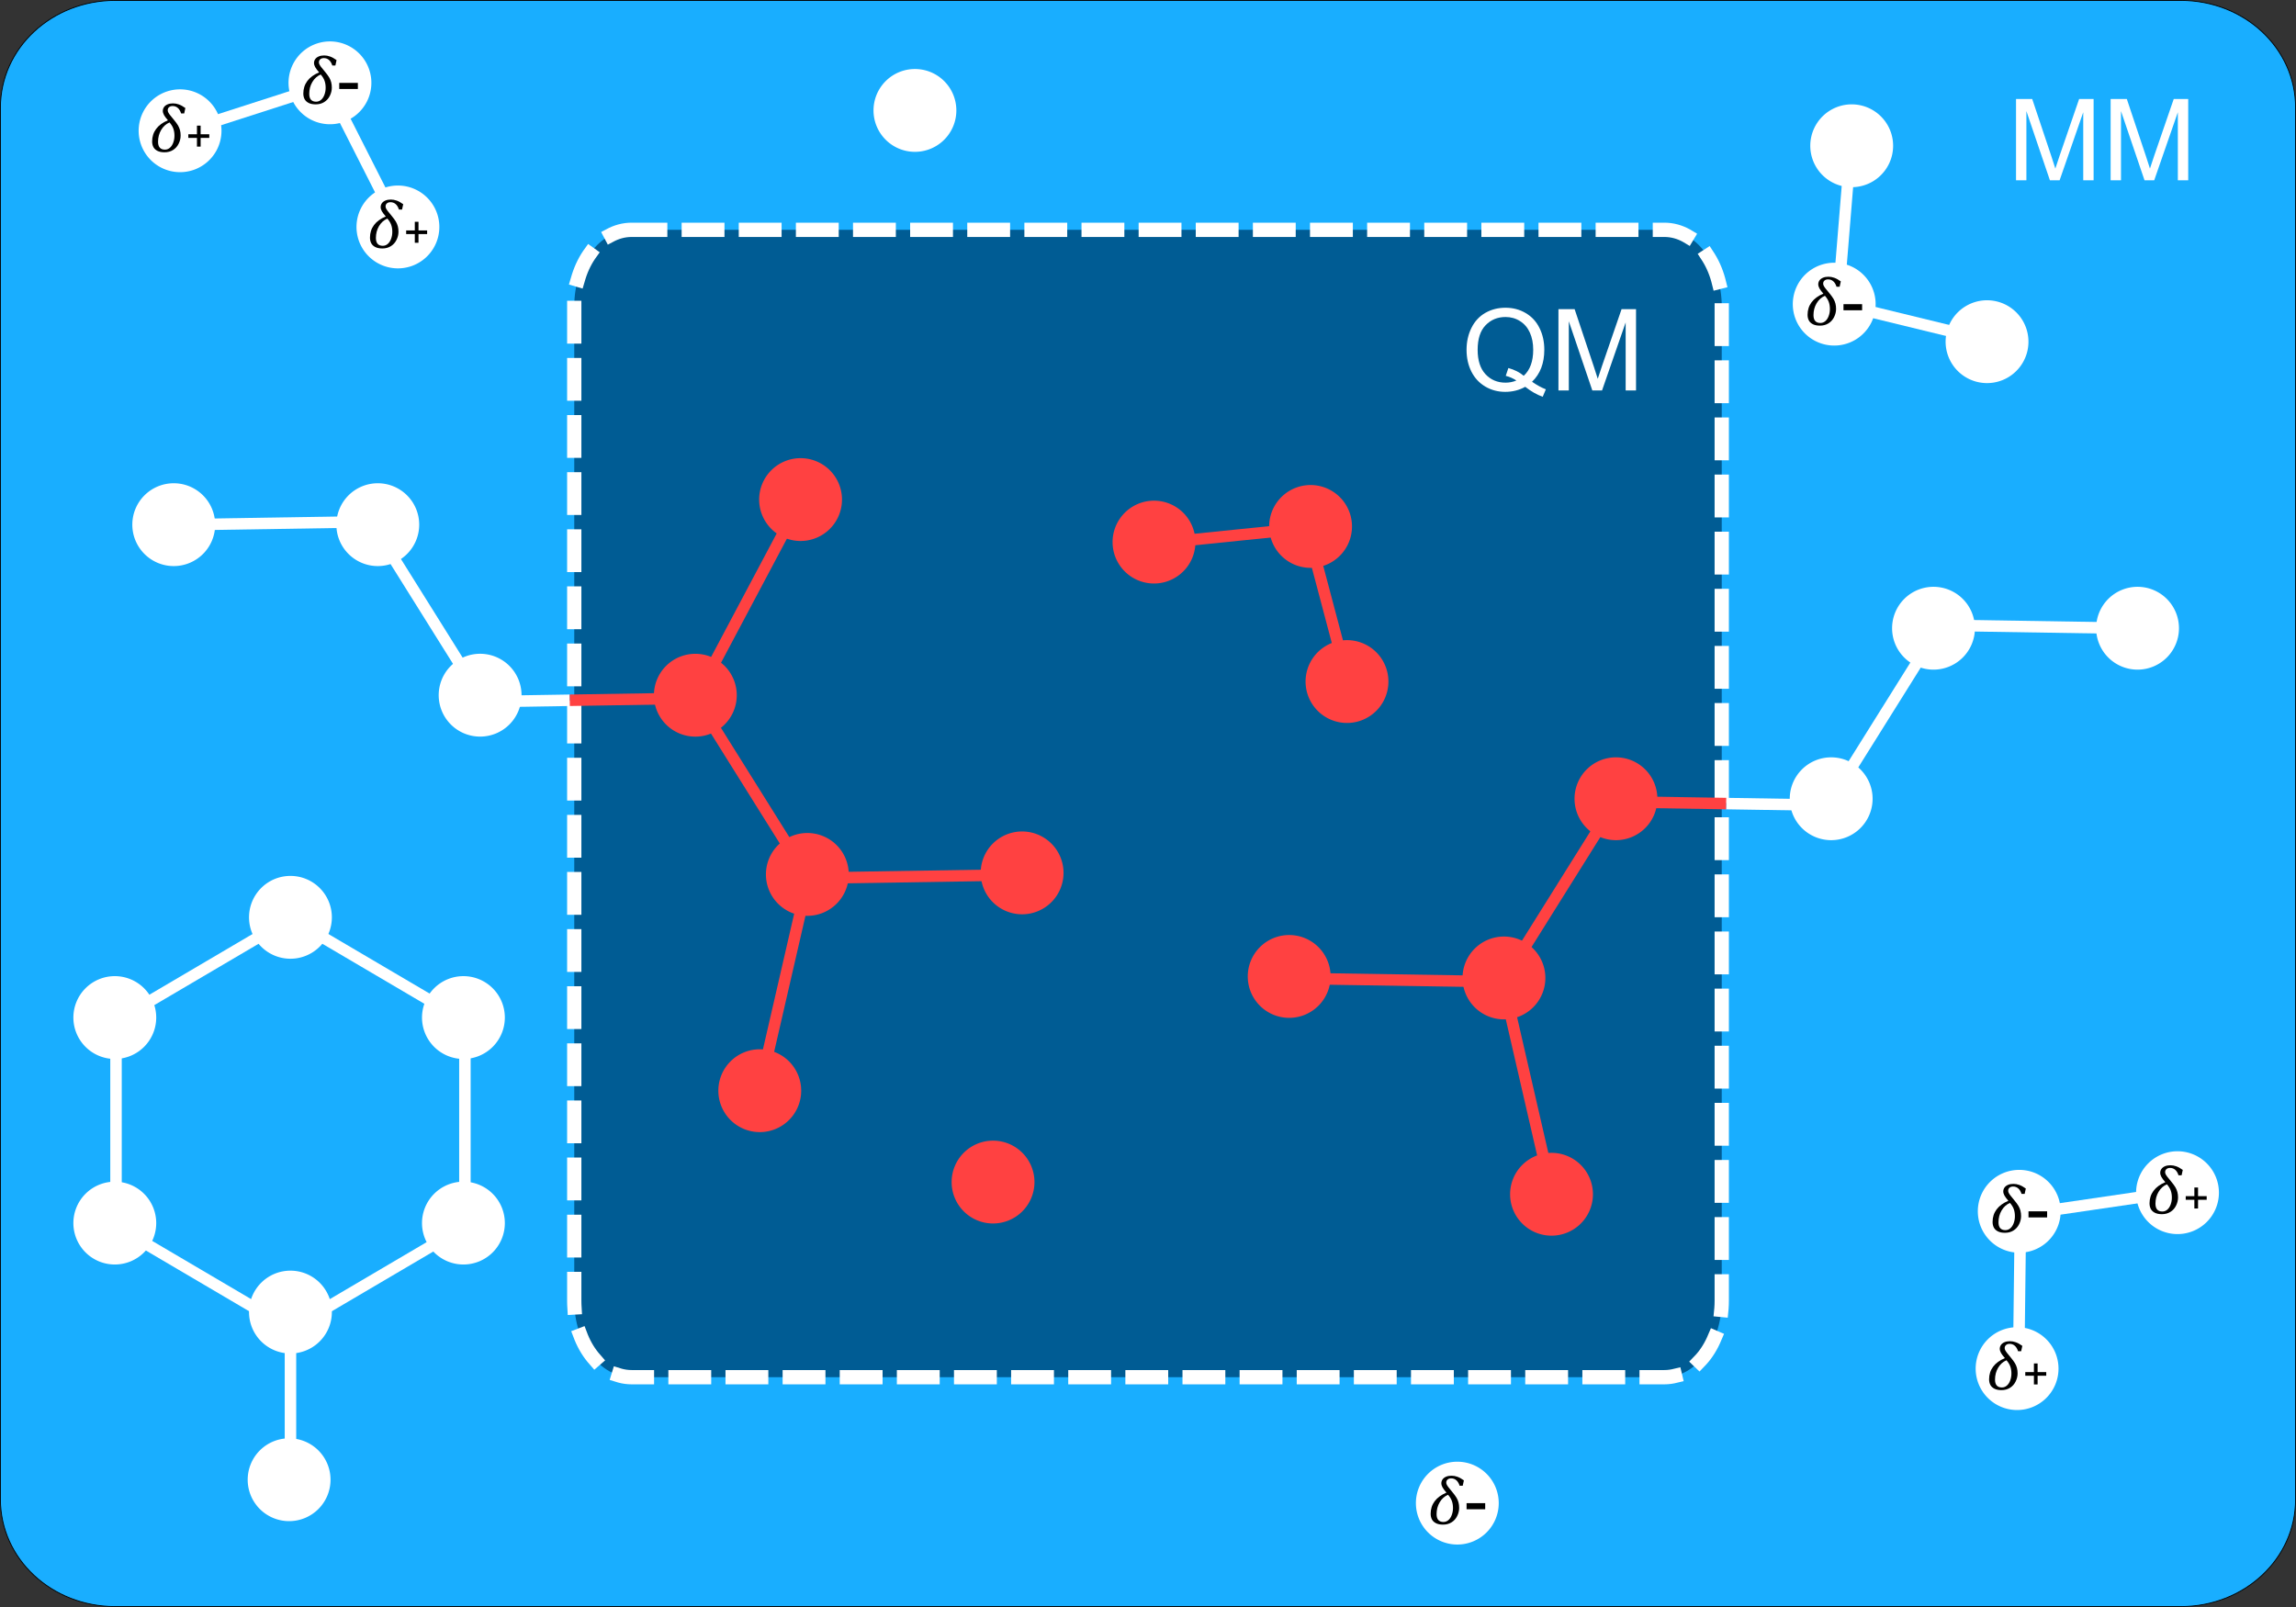 <?xml version="1.0" encoding="UTF-8" standalone="no"?>
<svg
   xmlns:dc="http://purl.org/dc/elements/1.1/"
   xmlns:cc="http://creativecommons.org/ns#"
   xmlns:rdf="http://www.w3.org/1999/02/22-rdf-syntax-ns#"
   xmlns:svg="http://www.w3.org/2000/svg"
   xmlns="http://www.w3.org/2000/svg"
   xmlns:sodipodi="http://sodipodi.sourceforge.net/DTD/sodipodi-0.dtd"
   xmlns:inkscape="http://www.inkscape.org/namespaces/inkscape"
   width="100mm"
   height="70mm"
   viewBox="0 0 100 70"
   version="1.1"
   id="svg8"
   inkscape:version="1.0.1 (3bc2e813f5, 2020-09-07)"
   sodipodi:docname="qmmm.svg">
  <rect x="0" y="0" width="100" height="70" fill="#333333" stroke="none"/>
  <defs
     id="defs2" />
  <sodipodi:namedview
     id="base"
     pagecolor="#ffffff"
     bordercolor="#666666"
     borderopacity="1.0"
     inkscape:pageopacity="0.0"
     inkscape:pageshadow="2"
     inkscape:zoom="1.4"
     inkscape:cx="241.10833"
     inkscape:cy="75.810691"
     inkscape:document-units="mm"
     inkscape:current-layer="layer1"
     showgrid="false"
     inkscape:snap-bbox="true"
     inkscape:snap-bbox-midpoints="true"
     inkscape:snap-midpoints="false"
     inkscape:snap-intersection-paths="true"
     inkscape:window-width="2560"
     inkscape:window-height="1017"
     inkscape:window-x="1912"
     inkscape:window-y="-8"
     inkscape:window-maximized="1"
     inkscape:document-rotation="0" />
  <g
     inkscape:label="Layer 1"
     inkscape:groupmode="layer"
     id="layer1"
     transform="translate(0,-227)">
    <path
       id="rect815"
       style="opacity:1;fill:#19aeff;fill-opacity:1;stroke:#000000;stroke-width:0.037;stroke-linecap:square;stroke-linejoin:miter;stroke-miterlimit:4;stroke-dasharray:none;stroke-dashoffset:0;stroke-opacity:1;paint-order:stroke markers fill"
       d="M 5.018,227.018 H 94.982 c 2.77,0 5,2.081 5,4.667 V 292.315 c 0,2.585 -2.23,4.667 -5,4.667 H 5.018 c -2.77,0 -5,-2.081 -5,-4.667 v -60.63 c 0,-2.585 2.23,-4.667 5,-4.667 z" />
    <path
       id="rect817"
       style="opacity:1;fill:#005c94;fill-opacity:1;stroke:#ffffff;stroke-width:0.622;stroke-linecap:square;stroke-linejoin:miter;stroke-miterlimit:4;stroke-dasharray:1.244, 1.244;stroke-dashoffset:0;stroke-opacity:1;paint-order:stroke markers fill"
       d="m 27.511,237.011 h 44.978 c 1.385,0 2.5,1.487 2.5,3.334 v 43.311 c 0,1.847 -1.115,3.334 -2.5,3.334 H 27.511 c -1.385,0 -2.5,-1.487 -2.5,-3.334 v -43.311 c 0,-1.847 1.115,-3.334 2.5,-3.334 z" />
    <g
       aria-label="QM"
       transform="matrix(0.265,0,0,0.265,-54.122,229.272)"
       id="flowRoot819"
       style="font-style:normal;font-variant:normal;font-weight:normal;font-stretch:normal;font-size:18.667px;line-height:1.25;font-family:Arial;-inkscape-font-specification:Arial;letter-spacing:0px;word-spacing:0px;fill:#ffffff;fill-opacity:1;stroke:none">
      <path
         d="m 456.033,54.18 q 1.23,0.848 2.27,1.24 l -0.52,1.23 q -1.44,-0.52 -2.871,-1.641 -1.486,0.829 -3.281,0.829 -1.814,0 -3.29,-0.875 -1.477,-0.875 -2.279,-2.461 -0.793,-1.586 -0.793,-3.573 0,-1.978 0.802,-3.6 0.802,-1.622 2.279,-2.47 1.486,-0.848 3.318,-0.848 1.85,0 3.336,0.884 1.486,0.875 2.26,2.461 0.784,1.577 0.784,3.564 0,1.65 -0.501,2.971 -0.501,1.313 -1.513,2.288 z m -3.892,-2.26 q 1.531,0.428 2.525,1.276 1.559,-1.422 1.559,-4.275 0,-1.622 -0.556,-2.835 -0.547,-1.212 -1.613,-1.878 -1.057,-0.674 -2.379,-0.674 -1.978,0 -3.281,1.358 -1.303,1.349 -1.303,4.038 0,2.607 1.285,4.001 1.294,1.395 3.299,1.395 0.948,0 1.786,-0.355 -0.829,-0.538 -1.75,-0.766 z"
         id="path1025" />
      <path
         d="M 460.372,55.611 V 42.249 h 2.661 l 3.163,9.461 q 0.438,1.322 0.638,1.978 0.228,-0.729 0.711,-2.142 l 3.199,-9.297 h 2.379 v 13.362 h -1.704 V 44.427 l -3.883,11.184 h -1.595 L 462.076,44.236 v 11.375 z"
         id="path1027" />
    </g>
    <g
       aria-label="MM"
       transform="matrix(0.265,0,0,0.265,-24.322,178.624)"
       id="flowRoot827"
       style="font-style:normal;font-variant:normal;font-weight:normal;font-stretch:normal;font-size:18.667px;line-height:1.25;font-family:Arial;-inkscape-font-specification:Arial;letter-spacing:0px;word-spacing:0px;fill:#ffffff;fill-opacity:1;stroke:none">
      <path
         d="M 423.124,212.185 V 198.823 h 2.661 l 3.163,9.461 q 0.438,1.322 0.638,1.978 0.228,-0.729 0.711,-2.142 l 3.199,-9.297 h 2.379 v 13.362 h -1.704 v -11.184 l -3.883,11.184 h -1.595 l -3.865,-11.375 v 11.375 z"
         id="path1020" />
      <path
         d="M 438.673,212.185 V 198.823 h 2.661 l 3.163,9.461 q 0.438,1.322 0.638,1.978 0.228,-0.729 0.711,-2.142 l 3.199,-9.297 h 2.379 v 13.362 h -1.704 v -11.184 l -3.883,11.184 h -1.595 l -3.865,-11.375 v 11.375 z"
         id="path1022" />
    </g>
    <path
       sodipodi:nodetypes="ccc"
       id="path914"
       d="m 87.905,287.816 0.094,-7.903 8.259,-1.211"
       inkscape:connector-curvature="0"
       style="fill:none;stroke:#ffffff;stroke-width:0.5;stroke-miterlimit:4;stroke-dasharray:none" />
    <path
       id="circle916"
       style="opacity:1;fill:#ffffff;fill-opacity:1;stroke:#ffffff;stroke-width:0.5;stroke-linecap:square;stroke-linejoin:miter;stroke-miterlimit:4;stroke-dasharray:none;stroke-dashoffset:0;stroke-opacity:1;paint-order:stroke markers fill"
       d="m 96.393,278.952 a 1.554,1.554 0 0 1 -1.554,1.554 1.554,1.554 0 0 1 -1.554,-1.554 1.554,1.554 0 0 1 1.554,-1.554 1.554,1.554 0 0 1 1.554,1.554 z" />
    <path
       id="circle924"
       style="opacity:1;fill:#ffffff;fill-opacity:1;stroke:#ffffff;stroke-width:0.5;stroke-linecap:square;stroke-linejoin:miter;stroke-miterlimit:4;stroke-dasharray:none;stroke-dashoffset:0;stroke-opacity:1;paint-order:stroke markers fill"
       d="m 89.5,279.763 a 1.554,1.554 0 0 1 -1.554,1.554 1.554,1.554 0 0 1 -1.554,-1.554 1.554,1.554 0 0 1 1.554,-1.554 1.554,1.554 0 0 1 1.554,1.554 z" />
    <path
       id="circle926"
       style="opacity:1;fill:#ffffff;fill-opacity:1;stroke:#ffffff;stroke-width:0.5;stroke-linecap:square;stroke-linejoin:miter;stroke-miterlimit:4;stroke-dasharray:none;stroke-dashoffset:0;stroke-opacity:1;paint-order:stroke markers fill"
       d="m 89.406,286.616 a 1.554,1.554 0 0 1 -1.554,1.554 1.554,1.554 0 0 1 -1.554,-1.554 1.554,1.554 0 0 1 1.554,-1.554 1.554,1.554 0 0 1 1.554,1.554 z" />
    <path
       id="circle1011"
       style="opacity:1;fill:#ffffff;fill-opacity:1;stroke:#ffffff;stroke-width:0.5;stroke-linecap:square;stroke-linejoin:miter;stroke-miterlimit:4;stroke-dasharray:none;stroke-dashoffset:0;stroke-opacity:1;paint-order:stroke markers fill"
       d="m 41.403,231.81 a 1.554,1.554 0 0 1 -1.554,1.554 1.554,1.554 0 0 1 -1.554,-1.554 1.554,1.554 0 0 1 1.554,-1.554 1.554,1.554 0 0 1 1.554,1.554 z" />
    <path
       id="circle1026"
       style="opacity:1;fill:#ffffff;fill-opacity:1;stroke:#ffffff;stroke-width:0.5;stroke-linecap:square;stroke-linejoin:miter;stroke-miterlimit:4;stroke-dasharray:none;stroke-dashoffset:0;stroke-opacity:1;paint-order:stroke markers fill"
       d="m 14.146,291.456 a 1.554,1.554 0 0 1 -1.554,1.554 1.554,1.554 0 0 1 -1.554,-1.554 1.554,1.554 0 0 1 1.554,-1.554 1.554,1.554 0 0 1 1.554,1.554 z" />
    <path
       style="fill:none;stroke:#ffffff;stroke-width:0.5;stroke-miterlimit:4;stroke-dasharray:none"
       inkscape:connector-curvature="0"
       d="m 87.725,242.101 -7.679,-1.871 0.679,-8.32"
       id="path1034"
       sodipodi:nodetypes="ccc" />
    <path
       id="circle1036"
       style="opacity:1;fill:#ffffff;fill-opacity:1;stroke:#ffffff;stroke-width:0.5;stroke-linecap:square;stroke-linejoin:miter;stroke-miterlimit:4;stroke-dasharray:none;stroke-dashoffset:0;stroke-opacity:1;paint-order:stroke markers fill"
       transform="rotate(-76.99)"
       d="m -207.65,131.111 a 1.554,1.554 0 0 1 -1.554,1.554 1.554,1.554 0 0 1 -1.554,-1.554 1.554,1.554 0 0 1 1.554,-1.554 1.554,1.554 0 0 1 1.554,1.554 z" />
    <path
       id="circle1038"
       style="opacity:1;fill:#ffffff;fill-opacity:1;stroke:#ffffff;stroke-width:0.5;stroke-linecap:square;stroke-linejoin:miter;stroke-miterlimit:4;stroke-dasharray:none;stroke-dashoffset:0;stroke-opacity:1;paint-order:stroke markers fill"
       transform="rotate(-76.99)"
       d="m -214.543,131.922 a 1.554,1.554 0 0 1 -1.554,1.554 1.554,1.554 0 0 1 -1.554,-1.554 1.554,1.554 0 0 1 1.554,-1.554 1.554,1.554 0 0 1 1.554,1.554 z" />
    <path
       id="circle1040"
       style="opacity:1;fill:#ffffff;fill-opacity:1;stroke:#ffffff;stroke-width:0.5;stroke-linecap:square;stroke-linejoin:miter;stroke-miterlimit:4;stroke-dasharray:none;stroke-dashoffset:0;stroke-opacity:1;paint-order:stroke markers fill"
       transform="rotate(-76.99)"
       d="m -214.638,138.775 a 1.554,1.554 0 0 1 -1.554,1.554 1.554,1.554 0 0 1 -1.554,-1.554 1.554,1.554 0 0 1 1.554,-1.554 1.554,1.554 0 0 1 1.554,1.554 z" />
    <path
       sodipodi:nodetypes="ccc"
       id="path1044"
       d="m 6.724,233.127 7.523,-2.422 3.773,7.447"
       inkscape:connector-curvature="0"
       style="fill:none;stroke:#ffffff;stroke-width:0.5;stroke-miterlimit:4;stroke-dasharray:none" />
    <path
       id="circle1046"
       style="opacity:1;fill:#ffffff;fill-opacity:1;stroke:#ffffff;stroke-width:0.5;stroke-linecap:square;stroke-linejoin:miter;stroke-miterlimit:4;stroke-dasharray:none;stroke-dashoffset:0;stroke-opacity:1;paint-order:stroke markers fill"
       transform="rotate(71.473)"
       d="m 231.67,58.838 a 1.554,1.554 0 0 1 -1.554,1.554 1.554,1.554 0 0 1 -1.554,-1.554 1.554,1.554 0 0 1 1.554,-1.554 1.554,1.554 0 0 1 1.554,1.554 z" />
    <path
       id="circle1048"
       style="opacity:1;fill:#ffffff;fill-opacity:1;stroke:#ffffff;stroke-width:0.5;stroke-linecap:square;stroke-linejoin:miter;stroke-miterlimit:4;stroke-dasharray:none;stroke-dashoffset:0;stroke-opacity:1;paint-order:stroke markers fill"
       transform="rotate(71.473)"
       d="m 224.777,59.65 a 1.554,1.554 0 0 1 -1.554,1.554 1.554,1.554 0 0 1 -1.554,-1.554 1.554,1.554 0 0 1 1.554,-1.554 1.554,1.554 0 0 1 1.554,1.554 z" />
    <path
       id="circle1050"
       style="opacity:1;fill:#ffffff;fill-opacity:1;stroke:#ffffff;stroke-width:0.5;stroke-linecap:square;stroke-linejoin:miter;stroke-miterlimit:4;stroke-dasharray:none;stroke-dashoffset:0;stroke-opacity:1;paint-order:stroke markers fill"
       transform="rotate(71.473)"
       d="m 224.682,66.503 a 1.554,1.554 0 0 1 -1.554,1.554 1.554,1.554 0 0 1 -1.554,-1.554 1.554,1.554 0 0 1 1.554,-1.554 1.554,1.554 0 0 1 1.554,1.554 z" />
    <path
       id="circle1054"
       style="opacity:1;fill:#ffffff;fill-opacity:1;stroke:#ffffff;stroke-width:0.5;stroke-linecap:square;stroke-linejoin:miter;stroke-miterlimit:4;stroke-dasharray:none;stroke-dashoffset:0;stroke-opacity:1;paint-order:stroke markers fill"
       d="m 65.026,292.475 a 1.554,1.554 0 0 1 -1.554,1.554 1.554,1.554 0 0 1 -1.554,-1.554 1.554,1.554 0 0 1 1.554,-1.554 1.554,1.554 0 0 1 1.554,1.554 z" />
    <path
       inkscape:connector-curvature="0"
       id="path1070"
       d="m 6.907,249.872 9.244,-0.146 4.904,7.837 3.76,-0.06"
       style="fill:none;stroke:#ffffff;stroke-width:0.5;stroke-linecap:butt;stroke-linejoin:miter;stroke-miterlimit:4;stroke-dasharray:none;stroke-opacity:1" />
    <path
       id="circle947"
       style="opacity:1;fill:#ffffff;fill-opacity:1;stroke:#ffffff;stroke-width:0.5;stroke-linecap:square;stroke-linejoin:miter;stroke-miterlimit:4;stroke-dasharray:none;stroke-dashoffset:0;stroke-opacity:1;paint-order:stroke markers fill"
       d="m 22.465,257.282 a 1.554,1.554 0 0 1 -1.554,1.554 1.554,1.554 0 0 1 -1.554,-1.554 1.554,1.554 0 0 1 1.554,-1.554 1.554,1.554 0 0 1 1.554,1.554 z" />
    <path
       id="circle949"
       style="opacity:1;fill:#ffffff;fill-opacity:1;stroke:#ffffff;stroke-width:0.5;stroke-linecap:square;stroke-linejoin:miter;stroke-miterlimit:4;stroke-dasharray:none;stroke-dashoffset:0;stroke-opacity:1;paint-order:stroke markers fill"
       d="m 18.008,249.854 a 1.554,1.554 0 0 1 -1.554,1.554 1.554,1.554 0 0 1 -1.554,-1.554 1.554,1.554 0 0 1 1.554,-1.554 1.554,1.554 0 0 1 1.554,1.554 z" />
    <path
       id="circle951"
       style="opacity:1;fill:#ffffff;fill-opacity:1;stroke:#ffffff;stroke-width:0.5;stroke-linecap:square;stroke-linejoin:miter;stroke-miterlimit:4;stroke-dasharray:none;stroke-dashoffset:0;stroke-opacity:1;paint-order:stroke markers fill"
       d="m 9.121,249.854 a 1.554,1.554 0 0 1 -1.554,1.554 1.554,1.554 0 0 1 -1.554,-1.554 1.554,1.554 0 0 1 1.554,-1.554 1.554,1.554 0 0 1 1.554,1.554 z" />
    <path
       inkscape:connector-curvature="0"
       id="path1060"
       d="m 93.759,254.382 -9.244,-0.146 -4.904,7.837 -4.43,-0.07"
       style="fill:none;stroke:#ffffff;stroke-width:0.5;stroke-linecap:butt;stroke-linejoin:miter;stroke-miterlimit:4;stroke-dasharray:none;stroke-opacity:1" />
    <path
       id="circle976"
       style="opacity:1;fill:#ffffff;fill-opacity:1;stroke:#ffffff;stroke-width:0.5;stroke-linecap:square;stroke-linejoin:miter;stroke-miterlimit:4;stroke-dasharray:none;stroke-dashoffset:0;stroke-opacity:1;paint-order:stroke markers fill"
       transform="scale(-1,1)"
       d="m -78.201,261.793 a 1.554,1.554 0 0 1 -1.554,1.554 1.554,1.554 0 0 1 -1.554,-1.554 1.554,1.554 0 0 1 1.554,-1.554 1.554,1.554 0 0 1 1.554,1.554 z" />
    <path
       id="circle978"
       style="opacity:1;fill:#ffffff;fill-opacity:1;stroke:#ffffff;stroke-width:0.5;stroke-linecap:square;stroke-linejoin:miter;stroke-miterlimit:4;stroke-dasharray:none;stroke-dashoffset:0;stroke-opacity:1;paint-order:stroke markers fill"
       transform="scale(-1,1)"
       d="m -82.658,254.365 a 1.554,1.554 0 0 1 -1.554,1.554 1.554,1.554 0 0 1 -1.554,-1.554 1.554,1.554 0 0 1 1.554,-1.554 1.554,1.554 0 0 1 1.554,1.554 z" />
    <path
       id="circle980"
       style="opacity:1;fill:#ffffff;fill-opacity:1;stroke:#ffffff;stroke-width:0.5;stroke-linecap:square;stroke-linejoin:miter;stroke-miterlimit:4;stroke-dasharray:none;stroke-dashoffset:0;stroke-opacity:1;paint-order:stroke markers fill"
       transform="scale(-1,1)"
       d="m -91.545,254.365 a 1.554,1.554 0 0 1 -1.554,1.554 1.554,1.554 0 0 1 -1.554,-1.554 1.554,1.554 0 0 1 1.554,-1.554 1.554,1.554 0 0 1 1.554,1.554 z" />
    <path
       style="fill:none;stroke:#ffffff;stroke-width:0.5;stroke-miterlimit:4;stroke-dasharray:none"
       inkscape:connector-curvature="0"
       d="m 5.053,280.416 v -8.942 l 7.598,-4.471 7.598,4.471 v 8.942 l -7.598,4.471 z"
       id="path846" />
    <path
       id="path862"
       style="opacity:1;fill:#ffffff;fill-opacity:1;stroke:#ffffff;stroke-width:0.5;stroke-linecap:square;stroke-linejoin:miter;stroke-miterlimit:4;stroke-dasharray:none;stroke-dashoffset:0;stroke-opacity:1;paint-order:stroke markers fill"
       d="m 14.204,266.958 a 1.554,1.554 0 0 1 -1.554,1.554 1.554,1.554 0 0 1 -1.554,-1.554 1.554,1.554 0 0 1 1.554,-1.554 1.554,1.554 0 0 1 1.554,1.554 z" />
    <path
       id="circle864"
       style="opacity:1;fill:#ffffff;fill-opacity:1;stroke:#ffffff;stroke-width:0.5;stroke-linecap:square;stroke-linejoin:miter;stroke-miterlimit:4;stroke-dasharray:none;stroke-dashoffset:0;stroke-opacity:1;paint-order:stroke markers fill"
       d="m 14.204,284.153 a 1.554,1.554 0 0 1 -1.554,1.554 1.554,1.554 0 0 1 -1.554,-1.554 1.554,1.554 0 0 1 1.554,-1.554 1.554,1.554 0 0 1 1.554,1.554 z" />
    <path
       id="circle866"
       style="opacity:1;fill:#ffffff;fill-opacity:1;stroke:#ffffff;stroke-width:0.5;stroke-linecap:square;stroke-linejoin:miter;stroke-miterlimit:4;stroke-dasharray:none;stroke-dashoffset:0;stroke-opacity:1;paint-order:stroke markers fill"
       d="m 21.738,280.277 a 1.554,1.554 0 0 1 -1.554,1.554 1.554,1.554 0 0 1 -1.554,-1.554 1.554,1.554 0 0 1 1.554,-1.554 1.554,1.554 0 0 1 1.554,1.554 z" />
    <path
       id="circle868"
       style="opacity:1;fill:#ffffff;fill-opacity:1;stroke:#ffffff;stroke-width:0.5;stroke-linecap:square;stroke-linejoin:miter;stroke-miterlimit:4;stroke-dasharray:none;stroke-dashoffset:0;stroke-opacity:1;paint-order:stroke markers fill"
       d="m 21.738,271.324 a 1.554,1.554 0 0 1 -1.554,1.554 1.554,1.554 0 0 1 -1.554,-1.554 1.554,1.554 0 0 1 1.554,-1.554 1.554,1.554 0 0 1 1.554,1.554 z" />
    <path
       id="circle870"
       style="opacity:1;fill:#ffffff;fill-opacity:1;stroke:#ffffff;stroke-width:0.5;stroke-linecap:square;stroke-linejoin:miter;stroke-miterlimit:4;stroke-dasharray:none;stroke-dashoffset:0;stroke-opacity:1;paint-order:stroke markers fill"
       d="m 6.554,271.324 a 1.554,1.554 0 0 1 -1.554,1.554 1.554,1.554 0 0 1 -1.554,-1.554 1.554,1.554 0 0 1 1.554,-1.554 1.554,1.554 0 0 1 1.554,1.554 z" />
    <path
       id="circle872"
       style="opacity:1;fill:#ffffff;fill-opacity:1;stroke:#ffffff;stroke-width:0.5;stroke-linecap:square;stroke-linejoin:miter;stroke-miterlimit:4;stroke-dasharray:none;stroke-dashoffset:0;stroke-opacity:1;paint-order:stroke markers fill"
       d="m 6.554,280.277 a 1.554,1.554 0 0 1 -1.554,1.554 1.554,1.554 0 0 1 -1.554,-1.554 1.554,1.554 0 0 1 1.554,-1.554 1.554,1.554 0 0 1 1.554,1.554 z" />
    <path
       style="fill:none;stroke:#ffffff;stroke-width:0.5;stroke-linecap:butt;stroke-linejoin:miter;stroke-miterlimit:4;stroke-dasharray:none;stroke-opacity:1"
       d="m 12.651,284.887 v 5.454"
       id="path990"
       inkscape:connector-curvature="0" />
    <g
       id="g1305"
       style="stroke:#ff4141">
      <path
         id="path891"
         style="fill:none;stroke:#ff4141;stroke-width:0.5;stroke-linecap:butt;stroke-linejoin:miter;stroke-miterlimit:4;stroke-dasharray:none;stroke-opacity:1"
         d="m 30.299,257.416 4.904,7.837 m -10.388,-7.75 5.484,-0.087 4.335,-8.165 m 9.812,15.856 -9.244,0.146 -2.074,9.009"
         inkscape:connector-curvature="0" />
      <path
         id="path970"
         style="fill:none;stroke:#ff4141;stroke-width:0.5;stroke-linecap:butt;stroke-linejoin:miter;stroke-miterlimit:4;stroke-dasharray:none;stroke-opacity:1"
         d="m 70.367,261.927 -4.904,7.837 m -9.244,-0.146 9.244,0.146 2.074,9.009 m 7.644,-16.77 -4.814,-0.076"
         inkscape:connector-curvature="0" />
      <path
         sodipodi:nodetypes="ccc"
         id="path999"
         d="m 49.074,250.802 7.863,-0.801 2.138,8.069"
         inkscape:connector-curvature="0"
         style="fill:none;stroke:#ff4141;stroke-width:0.5;stroke-miterlimit:4;stroke-dasharray:none" />
    </g>
    <g
       id="g1276"
       style="fill:#ff4141;stroke:#ff4141">
      <path
         id="circle1013"
         style="opacity:1;fill:#ff4141;fill-opacity:1;stroke:#ff4141;stroke-width:0.5;stroke-linecap:square;stroke-linejoin:miter;stroke-miterlimit:4;stroke-dasharray:none;stroke-dashoffset:0;stroke-opacity:1;paint-order:stroke markers fill"
         d="m 44.805,278.49 a 1.554,1.554 0 0 1 -1.554,1.554 1.554,1.554 0 0 1 -1.554,-1.554 1.554,1.554 0 0 1 1.554,-1.554 1.554,1.554 0 0 1 1.554,1.554 z" />
      <path
         id="circle918-3"
         style="opacity:1;fill:#ff4141;fill-opacity:1;stroke:#ff4141;stroke-width:0.5;stroke-linecap:square;stroke-linejoin:miter;stroke-miterlimit:4;stroke-dasharray:none;stroke-dashoffset:0;stroke-opacity:1;paint-order:stroke markers fill"
         inkscape:transform-center-y="-0.047245943"
         transform="translate(0.567,5.292)"
         d="m 35.855,243.469 a 1.554,1.554 0 0 1 -1.554,1.554 1.554,1.554 0 0 1 -1.554,-1.554 1.554,1.554 0 0 1 1.554,-1.554 1.554,1.554 0 0 1 1.554,1.554 z" />
      <path
         id="circle945"
         style="opacity:1;fill:#ff4141;fill-opacity:1;stroke:#ff4141;stroke-width:0.5;stroke-linecap:square;stroke-linejoin:miter;stroke-miterlimit:4;stroke-dasharray:none;stroke-dashoffset:0;stroke-opacity:1;paint-order:stroke markers fill"
         transform="translate(0.567,5.292)"
         d="m 31.272,251.991 a 1.554,1.554 0 0 1 -1.554,1.554 1.554,1.554 0 0 1 -1.554,-1.554 1.554,1.554 0 0 1 1.554,-1.554 1.554,1.554 0 0 1 1.554,1.554 z" />
      <path
         id="circle953"
         style="opacity:1;fill:#ff4141;fill-opacity:1;stroke:#ff4141;stroke-width:0.5;stroke-linecap:square;stroke-linejoin:miter;stroke-miterlimit:4;stroke-dasharray:none;stroke-dashoffset:0;stroke-opacity:1;paint-order:stroke markers fill"
         transform="translate(0.567,5.292)"
         d="m 36.15,259.797 a 1.554,1.554 0 0 1 -1.554,1.554 1.554,1.554 0 0 1 -1.554,-1.554 1.554,1.554 0 0 1 1.554,-1.554 1.554,1.554 0 0 1 1.554,1.554 z" />
      <path
         id="circle955"
         style="opacity:1;fill:#ff4141;fill-opacity:1;stroke:#ff4141;stroke-width:0.5;stroke-linecap:square;stroke-linejoin:miter;stroke-miterlimit:4;stroke-dasharray:none;stroke-dashoffset:0;stroke-opacity:1;paint-order:stroke markers fill"
         transform="translate(0.567,5.292)"
         d="m 45.504,259.73 a 1.554,1.554 0 0 1 -1.554,1.554 1.554,1.554 0 0 1 -1.554,-1.554 1.554,1.554 0 0 1 1.554,-1.554 1.554,1.554 0 0 1 1.554,1.554 z" />
      <path
         id="circle957"
         style="opacity:1;fill:#ff4141;fill-opacity:1;stroke:#ff4141;stroke-width:0.5;stroke-linecap:square;stroke-linejoin:miter;stroke-miterlimit:4;stroke-dasharray:none;stroke-dashoffset:0;stroke-opacity:1;paint-order:stroke markers fill"
         transform="translate(0.567,5.292)"
         d="m 34.078,269.218 a 1.554,1.554 0 0 1 -1.554,1.554 1.554,1.554 0 0 1 -1.554,-1.554 1.554,1.554 0 0 1 1.554,-1.554 1.554,1.554 0 0 1 1.554,1.554 z" />
      <path
         id="circle974"
         style="opacity:1;fill:#ff4141;fill-opacity:1;stroke:#ff4141;stroke-width:0.5;stroke-linecap:square;stroke-linejoin:miter;stroke-miterlimit:4;stroke-dasharray:none;stroke-dashoffset:0;stroke-opacity:1;paint-order:stroke markers fill"
         transform="scale(-1,1)"
         d="m -68.827,261.793 a 1.554,1.554 0 0 1 -1.554,1.554 1.554,1.554 0 0 1 -1.554,-1.554 1.554,1.554 0 0 1 1.554,-1.554 1.554,1.554 0 0 1 1.554,1.554 z" />
      <path
         id="circle982"
         style="opacity:1;fill:#ff4141;fill-opacity:1;stroke:#ff4141;stroke-width:0.5;stroke-linecap:square;stroke-linejoin:miter;stroke-miterlimit:4;stroke-dasharray:none;stroke-dashoffset:0;stroke-opacity:1;paint-order:stroke markers fill"
         transform="scale(-1,1)"
         d="m -63.949,269.599 a 1.554,1.554 0 0 1 -1.554,1.554 1.554,1.554 0 0 1 -1.554,-1.554 1.554,1.554 0 0 1 1.554,-1.554 1.554,1.554 0 0 1 1.554,1.554 z" />
      <path
         id="circle984"
         style="opacity:1;fill:#ff4141;fill-opacity:1;stroke:#ff4141;stroke-width:0.5;stroke-linecap:square;stroke-linejoin:miter;stroke-miterlimit:4;stroke-dasharray:none;stroke-dashoffset:0;stroke-opacity:1;paint-order:stroke markers fill"
         transform="scale(-1,1)"
         d="m -54.595,269.533 a 1.554,1.554 0 0 1 -1.554,1.554 1.554,1.554 0 0 1 -1.554,-1.554 1.554,1.554 0 0 1 1.554,-1.554 1.554,1.554 0 0 1 1.554,1.554 z" />
      <path
         id="circle986"
         style="opacity:1;fill:#ff4141;fill-opacity:1;stroke:#ff4141;stroke-width:0.5;stroke-linecap:square;stroke-linejoin:miter;stroke-miterlimit:4;stroke-dasharray:none;stroke-dashoffset:0;stroke-opacity:1;paint-order:stroke markers fill"
         transform="scale(-1,1)"
         d="m -66.021,279.021 a 1.554,1.554 0 0 1 -1.554,1.554 1.554,1.554 0 0 1 -1.554,-1.554 1.554,1.554 0 0 1 1.554,-1.554 1.554,1.554 0 0 1 1.554,1.554 z" />
      <path
         id="circle1001"
         style="opacity:1;fill:#ff4141;fill-opacity:1;stroke:#ff4141;stroke-width:0.5;stroke-linecap:square;stroke-linejoin:miter;stroke-miterlimit:4;stroke-dasharray:none;stroke-dashoffset:0;stroke-opacity:1;paint-order:stroke markers fill"
         transform="rotate(83.5)"
         d="m 263.233,-29.232 a 1.554,1.554 0 0 1 -1.554,1.554 1.554,1.554 0 0 1 -1.554,-1.554 1.554,1.554 0 0 1 1.554,-1.554 1.554,1.554 0 0 1 1.554,1.554 z" />
      <path
         id="circle1003"
         style="opacity:1;fill:#ff4141;fill-opacity:1;stroke:#ff4141;stroke-width:0.5;stroke-linecap:square;stroke-linejoin:miter;stroke-miterlimit:4;stroke-dasharray:none;stroke-dashoffset:0;stroke-opacity:1;paint-order:stroke markers fill"
         transform="rotate(83.5)"
         d="m 256.341,-28.421 a 1.554,1.554 0 0 1 -1.554,1.554 1.554,1.554 0 0 1 -1.554,-1.554 1.554,1.554 0 0 1 1.554,-1.554 1.554,1.554 0 0 1 1.554,1.554 z" />
      <path
         id="circle1005"
         style="opacity:1;fill:#ff4141;fill-opacity:1;stroke:#ff4141;stroke-width:0.5;stroke-linecap:square;stroke-linejoin:miter;stroke-miterlimit:4;stroke-dasharray:none;stroke-dashoffset:0;stroke-opacity:1;paint-order:stroke markers fill"
         transform="rotate(83.5)"
         d="m 256.246,-21.568 a 1.554,1.554 0 0 1 -1.554,1.554 1.554,1.554 0 0 1 -1.554,-1.554 1.554,1.554 0 0 1 1.554,-1.554 1.554,1.554 0 0 1 1.554,1.554 z" />
    </g>
    <g
       id="flowRoot1075"
       style="font-style:normal;font-variant:normal;font-weight:normal;font-stretch:normal;font-size:18.667px;line-height:1.25;font-family:Arial;-inkscape-font-specification:Arial;letter-spacing:0px;word-spacing:0px;fill:#000000;fill-opacity:1;stroke:none" />
    <g
       aria-label="𝛿+"
       transform="matrix(0.161,0,0,0.161,-6.196,221.844)"
       id="flowRoot1083"
       style="font-style:normal;font-variant:normal;font-weight:normal;font-stretch:normal;font-size:18.667px;line-height:1.25;font-family:Arial;-inkscape-font-specification:Arial;letter-spacing:0px;word-spacing:0px;fill:#000000;fill-opacity:1;stroke:none">
      <path
         d="m 147.247,88.727 h -0.839 q -0.319,-1.003 -0.902,-1.495 -0.574,-0.501 -1.385,-0.501 -0.611,0 -0.975,0.319 -0.355,0.31 -0.355,0.811 0,0.264 0.118,0.529 0.118,0.264 0.447,0.711 0.328,0.438 1.012,1.24 0.829,0.993 1.203,1.632 0.374,0.638 0.538,1.294 0.173,0.647 0.173,1.458 0,1.13 -0.538,2.206 -0.529,1.076 -1.522,1.695 -0.993,0.62 -2.297,0.62 -1.158,0 -1.914,-0.383 -0.757,-0.383 -1.103,-1.039 -0.337,-0.656 -0.337,-1.513 0,-1.932 1.076,-3.382 1.085,-1.458 3.199,-2.342 -0.72,-0.811 -1.057,-1.404 -0.328,-0.592 -0.328,-1.121 0,-0.574 0.319,-1.039 0.319,-0.465 0.948,-0.738 0.629,-0.273 1.486,-0.273 0.793,0 1.577,0.283 0.793,0.273 1.768,0.975 z m -3.974,2.443 q -1.413,0.602 -2.26,2.033 -0.839,1.422 -0.839,3.199 0,2.124 1.869,2.124 0.738,0 1.322,-0.492 0.583,-0.492 0.911,-1.376 0.337,-0.893 0.337,-1.887 0,-1.076 -0.301,-1.914 -0.301,-0.848 -1.039,-1.686 z"
         id="path977" />
      <path
         d="m 150.699,97.71 v -2.355 h -2.338 v -0.984 h 2.338 v -2.338 h 0.996 v 2.338 h 2.338 v 0.984 h -2.338 v 2.355 z"
         style="font-size:12px"
         id="path979" />
    </g>
    <g
       aria-label="𝛿-"
       transform="matrix(0.161,0,0,0.161,64.475,264.721)"
       id="flowRoot1111"
       style="font-style:normal;font-variant:normal;font-weight:normal;font-stretch:normal;font-size:18.667px;line-height:1.25;font-family:Arial;-inkscape-font-specification:Arial;letter-spacing:0px;word-spacing:0px;fill:#000000;fill-opacity:1;stroke:none">
      <path
         d="m 147.247,88.727 h -0.839 q -0.319,-1.003 -0.902,-1.495 -0.574,-0.501 -1.385,-0.501 -0.611,0 -0.975,0.319 -0.355,0.31 -0.355,0.811 0,0.264 0.118,0.529 0.118,0.264 0.447,0.711 0.328,0.438 1.012,1.24 0.829,0.993 1.203,1.632 0.374,0.638 0.538,1.294 0.173,0.647 0.173,1.458 0,1.13 -0.538,2.206 -0.529,1.076 -1.522,1.695 -0.993,0.62 -2.297,0.62 -1.158,0 -1.914,-0.383 -0.757,-0.383 -1.103,-1.039 -0.337,-0.656 -0.337,-1.513 0,-1.932 1.076,-3.382 1.085,-1.458 3.199,-2.342 -0.72,-0.811 -1.057,-1.404 -0.328,-0.592 -0.328,-1.121 0,-0.574 0.319,-1.039 0.319,-0.465 0.948,-0.738 0.629,-0.273 1.486,-0.273 0.793,0 1.577,0.283 0.793,0.273 1.768,0.975 z m -3.974,2.443 q -1.413,0.602 -2.26,2.033 -0.839,1.422 -0.839,3.199 0,2.124 1.869,2.124 0.738,0 1.322,-0.492 0.583,-0.492 0.911,-1.376 0.337,-0.893 0.337,-1.887 0,-1.076 -0.301,-1.914 -0.301,-0.848 -1.039,-1.686 z"
         id="path972" />
      <path
         d="m 148.286,95.089 v -1.65 h 5.04 v 1.65 z"
         id="path974" />
    </g>
    <g
       aria-label="𝛿-"
       transform="matrix(0.161,0,0,0.161,56.417,225.206)"
       id="flowRoot1121"
       style="font-style:normal;font-variant:normal;font-weight:normal;font-stretch:normal;font-size:18.667px;line-height:1.25;font-family:Arial;-inkscape-font-specification:Arial;letter-spacing:0px;word-spacing:0px;fill:#000000;fill-opacity:1;stroke:none">
      <path
         d="m 147.247,88.727 h -0.839 q -0.319,-1.003 -0.902,-1.495 -0.574,-0.501 -1.385,-0.501 -0.611,0 -0.975,0.319 -0.355,0.31 -0.355,0.811 0,0.264 0.118,0.529 0.118,0.264 0.447,0.711 0.328,0.438 1.012,1.24 0.829,0.993 1.203,1.632 0.374,0.638 0.538,1.294 0.173,0.647 0.173,1.458 0,1.13 -0.538,2.206 -0.529,1.076 -1.522,1.695 -0.993,0.62 -2.297,0.62 -1.158,0 -1.914,-0.383 -0.757,-0.383 -1.103,-1.039 -0.337,-0.656 -0.337,-1.513 0,-1.932 1.076,-3.382 1.085,-1.458 3.199,-2.342 -0.72,-0.811 -1.057,-1.404 -0.328,-0.592 -0.328,-1.121 0,-0.574 0.319,-1.039 0.319,-0.465 0.948,-0.738 0.629,-0.273 1.486,-0.273 0.793,0 1.577,0.283 0.793,0.273 1.768,0.975 z m -3.974,2.443 q -1.413,0.602 -2.26,2.033 -0.839,1.422 -0.839,3.199 0,2.124 1.869,2.124 0.738,0 1.322,-0.492 0.583,-0.492 0.911,-1.376 0.337,-0.893 0.337,-1.887 0,-1.076 -0.301,-1.914 -0.301,-0.848 -1.039,-1.686 z"
         id="path967" />
      <path
         d="m 148.286,95.089 v -1.65 h 5.04 v 1.65 z"
         id="path969" />
    </g>
    <g
       aria-label="𝛿-"
       transform="matrix(0.161,0,0,0.161,-9.099,215.567)"
       id="flowRoot1131"
       style="font-style:normal;font-variant:normal;font-weight:normal;font-stretch:normal;font-size:18.667px;line-height:1.25;font-family:Arial;-inkscape-font-specification:Arial;letter-spacing:0px;word-spacing:0px;fill:#000000;fill-opacity:1;stroke:none">
      <path
         d="m 147.247,88.727 h -0.839 q -0.319,-1.003 -0.902,-1.495 -0.574,-0.501 -1.385,-0.501 -0.611,0 -0.975,0.319 -0.355,0.31 -0.355,0.811 0,0.264 0.118,0.529 0.118,0.264 0.447,0.711 0.328,0.438 1.012,1.24 0.829,0.993 1.203,1.632 0.374,0.638 0.538,1.294 0.173,0.647 0.173,1.458 0,1.13 -0.538,2.206 -0.529,1.076 -1.522,1.695 -0.993,0.62 -2.297,0.62 -1.158,0 -1.914,-0.383 -0.757,-0.383 -1.103,-1.039 -0.337,-0.656 -0.337,-1.513 0,-1.932 1.076,-3.382 1.085,-1.458 3.199,-2.342 -0.72,-0.811 -1.057,-1.404 -0.328,-0.592 -0.328,-1.121 0,-0.574 0.319,-1.039 0.319,-0.465 0.948,-0.738 0.629,-0.273 1.486,-0.273 0.793,0 1.577,0.283 0.793,0.273 1.768,0.975 z m -3.974,2.443 q -1.413,0.602 -2.26,2.033 -0.839,1.422 -0.839,3.199 0,2.124 1.869,2.124 0.738,0 1.322,-0.492 0.583,-0.492 0.911,-1.376 0.337,-0.893 0.337,-1.887 0,-1.076 -0.301,-1.914 -0.301,-0.848 -1.039,-1.686 z"
         id="path962" />
      <path
         d="m 148.286,95.089 v -1.65 h 5.04 v 1.65 z"
         id="path964" />
    </g>
    <g
       aria-label="𝛿-"
       transform="matrix(0.161,0,0,0.161,40.001,277.433)"
       id="flowRoot1141"
       style="font-style:normal;font-variant:normal;font-weight:normal;font-stretch:normal;font-size:18.667px;line-height:1.25;font-family:Arial;-inkscape-font-specification:Arial;letter-spacing:0px;word-spacing:0px;fill:#000000;fill-opacity:1;stroke:none">
      <path
         d="m 147.247,88.727 h -0.839 q -0.319,-1.003 -0.902,-1.495 -0.574,-0.501 -1.385,-0.501 -0.611,0 -0.975,0.319 -0.355,0.31 -0.355,0.811 0,0.264 0.118,0.529 0.118,0.264 0.447,0.711 0.328,0.438 1.012,1.24 0.829,0.993 1.203,1.632 0.374,0.638 0.538,1.294 0.173,0.647 0.173,1.458 0,1.13 -0.538,2.206 -0.529,1.076 -1.522,1.695 -0.993,0.62 -2.297,0.62 -1.158,0 -1.914,-0.383 -0.757,-0.383 -1.103,-1.039 -0.337,-0.656 -0.337,-1.513 0,-1.932 1.076,-3.382 1.085,-1.458 3.199,-2.342 -0.72,-0.811 -1.057,-1.404 -0.328,-0.592 -0.328,-1.121 0,-0.574 0.319,-1.039 0.319,-0.465 0.948,-0.738 0.629,-0.273 1.486,-0.273 0.793,0 1.577,0.283 0.793,0.273 1.768,0.975 z m -3.974,2.443 q -1.413,0.602 -2.26,2.033 -0.839,1.422 -0.839,3.199 0,2.124 1.869,2.124 0.738,0 1.322,-0.492 0.583,-0.492 0.911,-1.376 0.337,-0.893 0.337,-1.887 0,-1.076 -0.301,-1.914 -0.301,-0.848 -1.039,-1.686 z"
         id="path957" />
      <path
         d="m 148.286,95.089 v -1.65 h 5.04 v 1.65 z"
         id="path959" />
    </g>
    <g
       aria-label="𝛿+"
       transform="matrix(0.161,0,0,0.161,-15.684,217.655)"
       id="flowRoot1151"
       style="font-style:normal;font-variant:normal;font-weight:normal;font-stretch:normal;font-size:18.667px;line-height:1.25;font-family:Arial;-inkscape-font-specification:Arial;letter-spacing:0px;word-spacing:0px;fill:#000000;fill-opacity:1;stroke:none">
      <path
         d="m 147.247,88.727 h -0.839 q -0.319,-1.003 -0.902,-1.495 -0.574,-0.501 -1.385,-0.501 -0.611,0 -0.975,0.319 -0.355,0.31 -0.355,0.811 0,0.264 0.118,0.529 0.118,0.264 0.447,0.711 0.328,0.438 1.012,1.24 0.829,0.993 1.203,1.632 0.374,0.638 0.538,1.294 0.173,0.647 0.173,1.458 0,1.13 -0.538,2.206 -0.529,1.076 -1.522,1.695 -0.993,0.62 -2.297,0.62 -1.158,0 -1.914,-0.383 -0.757,-0.383 -1.103,-1.039 -0.337,-0.656 -0.337,-1.513 0,-1.932 1.076,-3.382 1.085,-1.458 3.199,-2.342 -0.72,-0.811 -1.057,-1.404 -0.328,-0.592 -0.328,-1.121 0,-0.574 0.319,-1.039 0.319,-0.465 0.948,-0.738 0.629,-0.273 1.486,-0.273 0.793,0 1.577,0.283 0.793,0.273 1.768,0.975 z m -3.974,2.443 q -1.413,0.602 -2.26,2.033 -0.839,1.422 -0.839,3.199 0,2.124 1.869,2.124 0.738,0 1.322,-0.492 0.583,-0.492 0.911,-1.376 0.337,-0.893 0.337,-1.887 0,-1.076 -0.301,-1.914 -0.301,-0.848 -1.039,-1.686 z"
         id="path952" />
      <path
         d="m 150.699,97.71 v -2.355 h -2.338 v -0.984 h 2.338 v -2.338 h 0.996 v 2.338 h 2.338 v 0.984 h -2.338 v 2.355 z"
         style="font-size:12px"
         id="path954" />
    </g>
    <g
       aria-label="𝛿+"
       transform="matrix(0.161,0,0,0.161,64.323,271.574)"
       id="flowRoot1161"
       style="font-style:normal;font-variant:normal;font-weight:normal;font-stretch:normal;font-size:18.667px;line-height:1.25;font-family:Arial;-inkscape-font-specification:Arial;letter-spacing:0px;word-spacing:0px;fill:#000000;fill-opacity:1;stroke:none">
      <path
         d="m 147.247,88.727 h -0.839 q -0.319,-1.003 -0.902,-1.495 -0.574,-0.501 -1.385,-0.501 -0.611,0 -0.975,0.319 -0.355,0.31 -0.355,0.811 0,0.264 0.118,0.529 0.118,0.264 0.447,0.711 0.328,0.438 1.012,1.24 0.829,0.993 1.203,1.632 0.374,0.638 0.538,1.294 0.173,0.647 0.173,1.458 0,1.13 -0.538,2.206 -0.529,1.076 -1.522,1.695 -0.993,0.62 -2.297,0.62 -1.158,0 -1.914,-0.383 -0.757,-0.383 -1.103,-1.039 -0.337,-0.656 -0.337,-1.513 0,-1.932 1.076,-3.382 1.085,-1.458 3.199,-2.342 -0.72,-0.811 -1.057,-1.404 -0.328,-0.592 -0.328,-1.121 0,-0.574 0.319,-1.039 0.319,-0.465 0.948,-0.738 0.629,-0.273 1.486,-0.273 0.793,0 1.577,0.283 0.793,0.273 1.768,0.975 z m -3.974,2.443 q -1.413,0.602 -2.26,2.033 -0.839,1.422 -0.839,3.199 0,2.124 1.869,2.124 0.738,0 1.322,-0.492 0.583,-0.492 0.911,-1.376 0.337,-0.893 0.337,-1.887 0,-1.076 -0.301,-1.914 -0.301,-0.848 -1.039,-1.686 z"
         id="path947" />
      <path
         d="m 150.699,97.71 v -2.355 h -2.338 v -0.984 h 2.338 v -2.338 h 0.996 v 2.338 h 2.338 v 0.984 h -2.338 v 2.355 z"
         style="font-size:12px"
         id="path949" />
    </g>
    <g
       aria-label="𝛿+"
       transform="matrix(0.161,0,0,0.161,71.311,263.91)"
       id="flowRoot1171"
       style="font-style:normal;font-variant:normal;font-weight:normal;font-stretch:normal;font-size:18.667px;line-height:1.25;font-family:Arial;-inkscape-font-specification:Arial;letter-spacing:0px;word-spacing:0px;fill:#000000;fill-opacity:1;stroke:none">
      <path
         d="m 147.247,88.727 h -0.839 q -0.319,-1.003 -0.902,-1.495 -0.574,-0.501 -1.385,-0.501 -0.611,0 -0.975,0.319 -0.355,0.31 -0.355,0.811 0,0.264 0.118,0.529 0.118,0.264 0.447,0.711 0.328,0.438 1.012,1.24 0.829,0.993 1.203,1.632 0.374,0.638 0.538,1.294 0.173,0.647 0.173,1.458 0,1.13 -0.538,2.206 -0.529,1.076 -1.522,1.695 -0.993,0.62 -2.297,0.62 -1.158,0 -1.914,-0.383 -0.757,-0.383 -1.103,-1.039 -0.337,-0.656 -0.337,-1.513 0,-1.932 1.076,-3.382 1.085,-1.458 3.199,-2.342 -0.72,-0.811 -1.057,-1.404 -0.328,-0.592 -0.328,-1.121 0,-0.574 0.319,-1.039 0.319,-0.465 0.948,-0.738 0.629,-0.273 1.486,-0.273 0.793,0 1.577,0.283 0.793,0.273 1.768,0.975 z m -3.974,2.443 q -1.413,0.602 -2.26,2.033 -0.839,1.422 -0.839,3.199 0,2.124 1.869,2.124 0.738,0 1.322,-0.492 0.583,-0.492 0.911,-1.376 0.337,-0.893 0.337,-1.887 0,-1.076 -0.301,-1.914 -0.301,-0.848 -1.039,-1.686 z"
         id="path942" />
      <path
         d="m 150.699,97.71 v -2.355 h -2.338 v -0.984 h 2.338 v -2.338 h 0.996 v 2.338 h 2.338 v 0.984 h -2.338 v 2.355 z"
         style="font-size:12px"
         id="path944" />
    </g>
  </g>
</svg>
